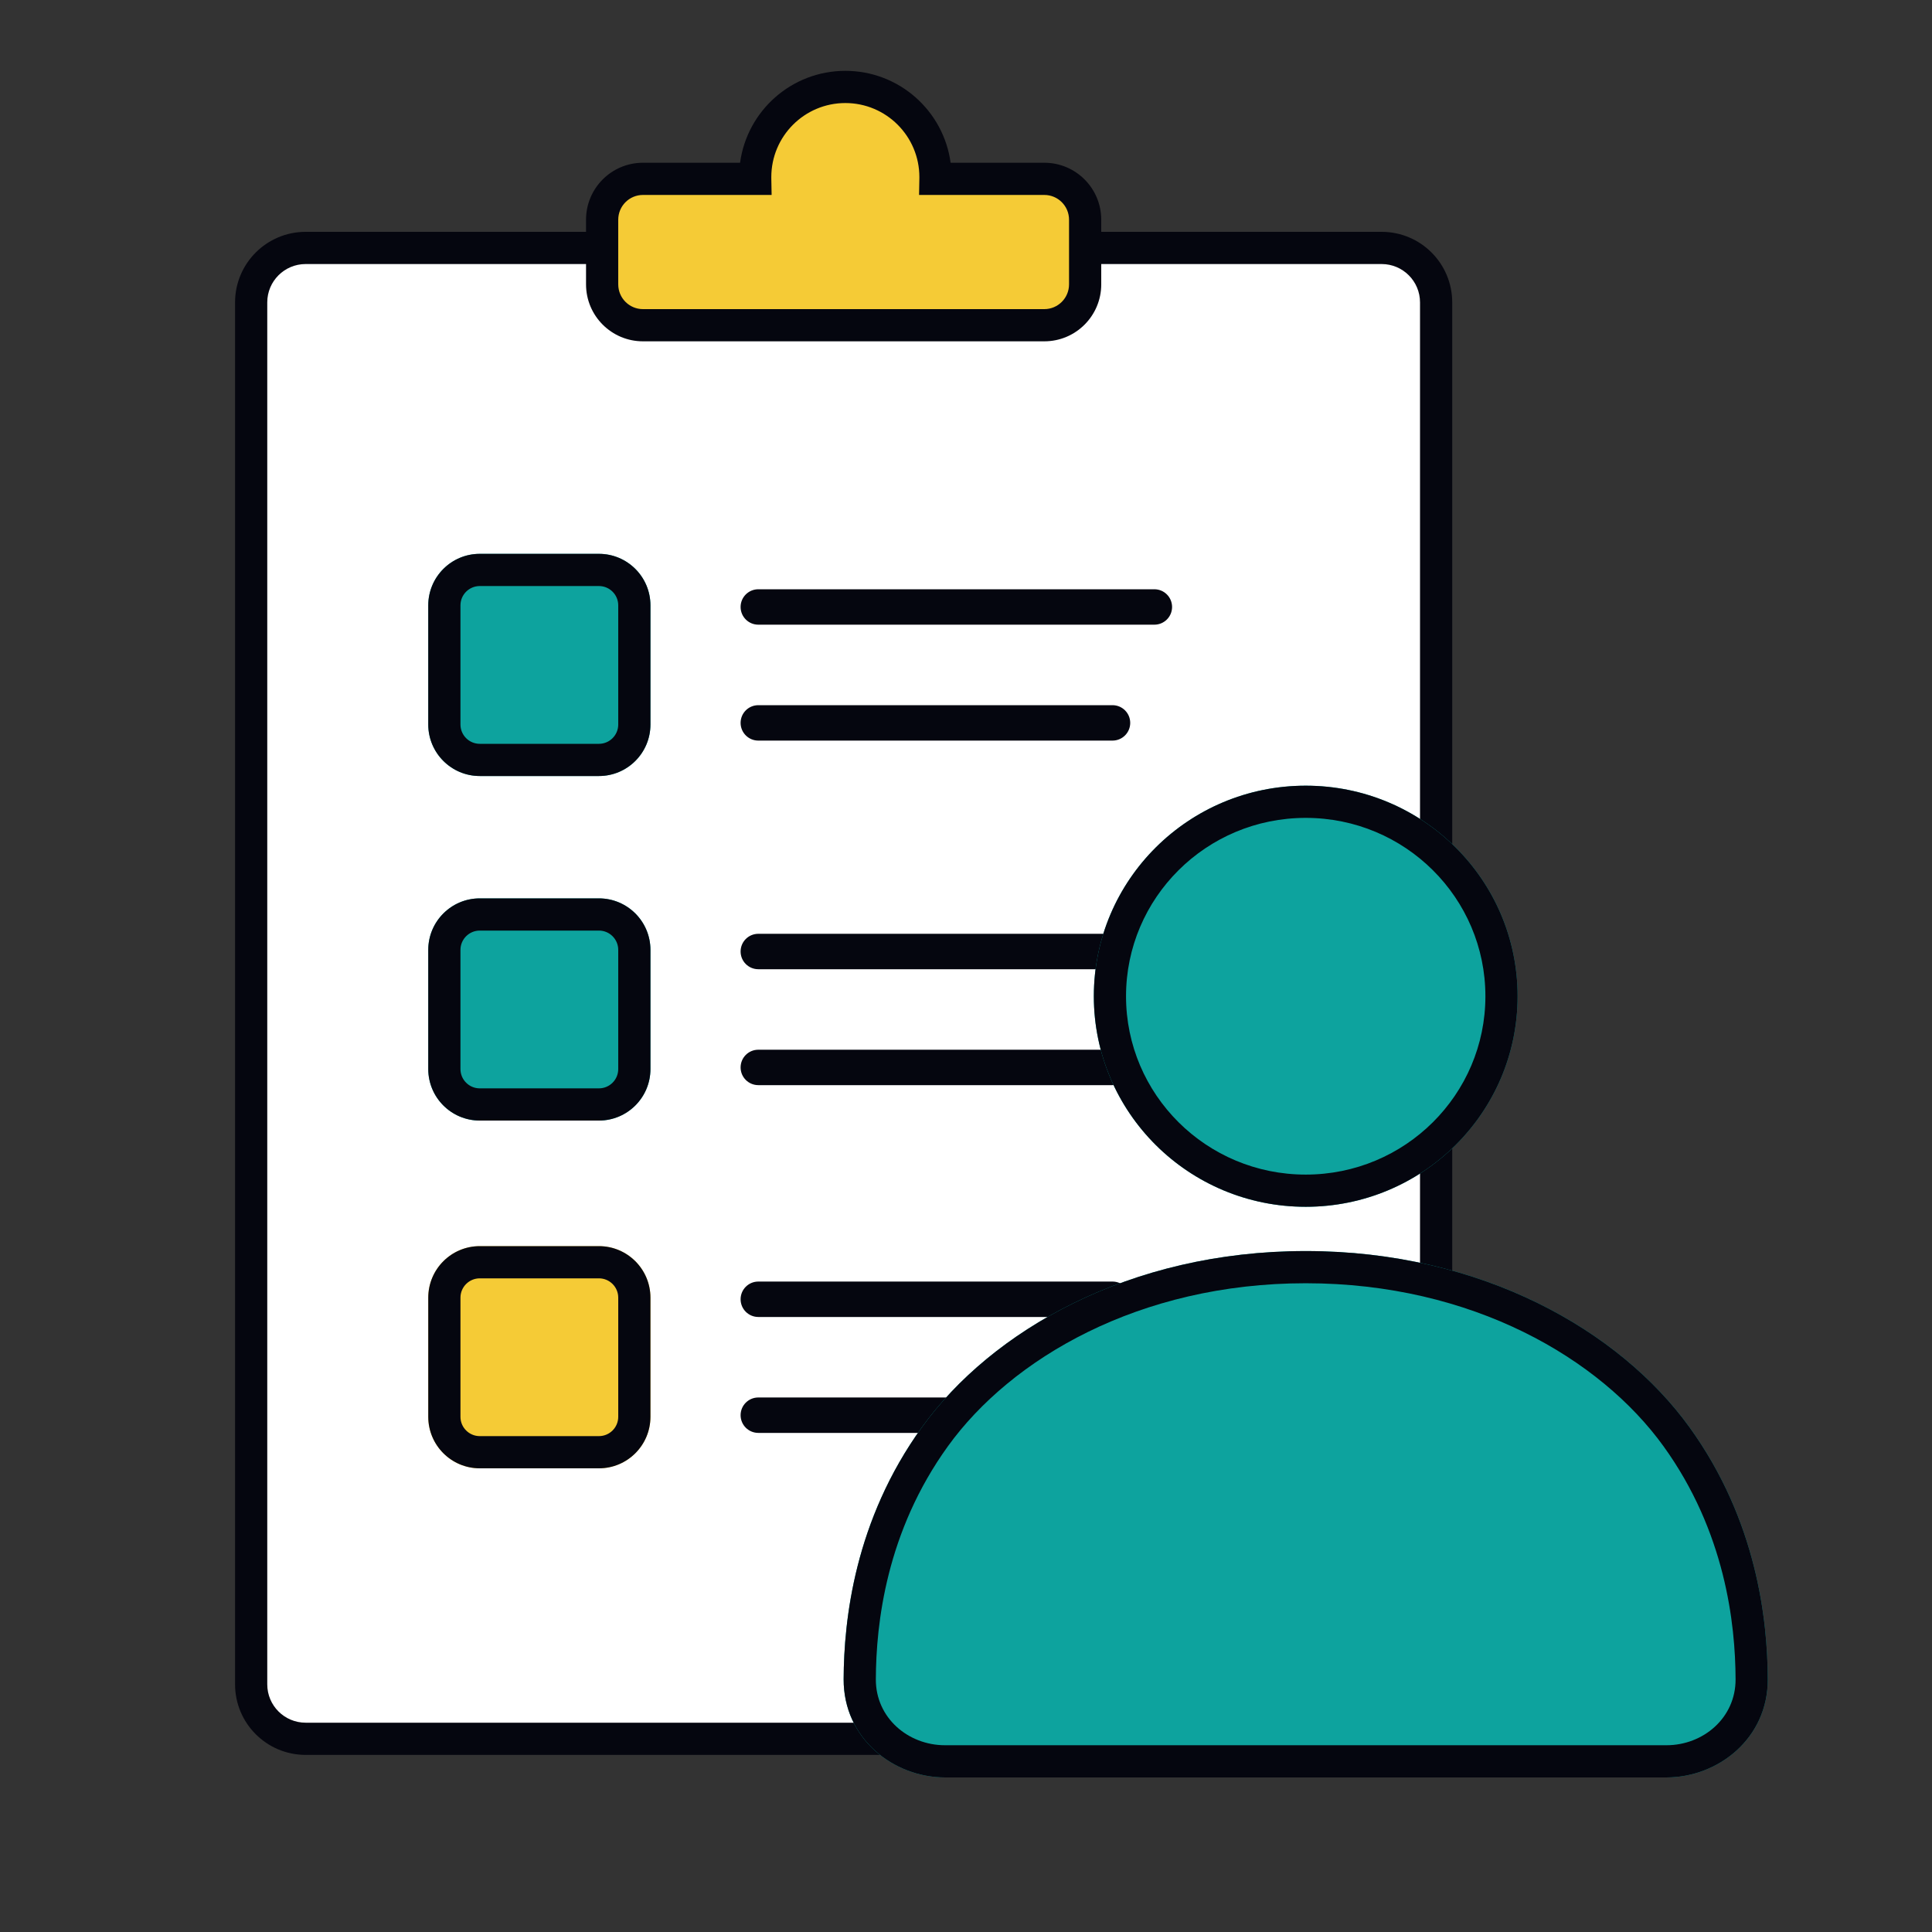 <svg width="600" height="600" viewBox="0 0 600 600" fill="none" xmlns="http://www.w3.org/2000/svg">
<rect x="0" y="0" width="600" height="600" fill="#333333" stroke="none"/>
<path d="M78 93.913C78 84.572 85.597 77 94.968 77H429.032C438.403 77 446 84.572 446 93.913V523.087C446 532.428 438.403 540 429.032 540H94.968C85.597 540 78 532.428 78 523.087V93.913Z" fill="white"/>
<path fill-rule="evenodd" clip-rule="evenodd" d="M73 93.913C73 81.808 82.817 72 94.922 72H429.078C441.183 72 451 81.808 451 93.913V523.087C451 535.192 441.183 545 429.078 545H94.922C82.817 545 73 535.192 73 523.087V93.913ZM94.922 82C88.335 82 83 87.336 83 93.913V523.087C83 529.664 88.335 535 94.922 535H429.078C435.665 535 441 529.664 441 523.087V93.913C441 87.336 435.665 82 429.078 82H94.922Z" fill="#05060F"/>
<path d="M290.516 55.543C290.52 55.367 290.521 55.191 290.521 55.014C290.521 39.542 277.988 27 262.528 27C247.068 27 234.535 39.542 234.535 55.014C234.535 55.191 234.537 55.367 234.54 55.543H199.676C192.675 55.543 187 61.222 187 68.229V88.314C187 95.32 192.675 101 199.676 101H324.324C331.325 101 337 95.32 337 88.314V68.229C337 61.222 331.325 55.543 324.324 55.543H290.516Z" fill="#F5CB36"/>
<path fill-rule="evenodd" clip-rule="evenodd" d="M262.528 32C249.833 32 239.535 42.3 239.535 55.014C239.535 55.16 239.537 55.305 239.539 55.45L239.633 60.543H199.676C195.44 60.543 192 63.98 192 68.229V88.314C192 92.563 195.44 96 199.676 96H324.324C328.56 96 332 92.563 332 88.314V68.229C332 63.98 328.56 60.543 324.324 60.543H285.423L285.517 55.45C285.52 55.305 285.521 55.16 285.521 55.014C285.521 42.3 275.223 32 262.528 32ZM229.835 50.543C232.016 34.427 245.819 22 262.528 22C279.237 22 293.04 34.427 295.221 50.543H324.324C334.09 50.543 342 58.465 342 68.229V88.314C342 98.078 334.09 106 324.324 106H199.676C189.91 106 182 98.078 182 88.314V68.229C182 58.465 189.91 50.543 199.676 50.543H229.835Z" fill="#05060F"/>
<path d="M230 188.5C230 185.462 232.462 183 235.5 183H358.5C361.538 183 364 185.462 364 188.5C364 191.538 361.538 194 358.5 194H235.5C232.462 194 230 191.538 230 188.5Z" fill="#05060F"/>
<path d="M230 224.5C230 221.462 232.462 219 235.5 219H345.5C348.538 219 351 221.462 351 224.5C351 227.538 348.538 230 345.5 230H235.5C232.462 230 230 227.538 230 224.5Z" fill="#05060F"/>
<path d="M133 188C133 179.163 140.163 172 149 172H186C194.837 172 202 179.163 202 188V225C202 233.837 194.837 241 186 241H149C140.163 241 133 233.837 133 225V188Z" fill="#0DA39E"/>
<path d="M133 295C133 286.163 140.163 279 149 279H186C194.837 279 202 286.163 202 295V332C202 340.837 194.837 348 186 348H149C140.163 348 133 340.837 133 332V295Z" fill="#0DA39E"/>
<path d="M133 403C133 394.163 140.163 387 149 387H186C194.837 387 202 394.163 202 403V440C202 448.837 194.837 456 186 456H149C140.163 456 133 448.837 133 440V403Z" fill="#F5CB36"/>
<path fill-rule="evenodd" clip-rule="evenodd" d="M186 182H149C145.686 182 143 184.686 143 188V225C143 228.314 145.686 231 149 231H186C189.314 231 192 228.314 192 225V188C192 184.686 189.314 182 186 182ZM149 172C140.163 172 133 179.163 133 188V225C133 233.837 140.163 241 149 241H186C194.837 241 202 233.837 202 225V188C202 179.163 194.837 172 186 172H149Z" fill="#05060F"/>
<path d="M230 295.5C230 292.462 232.462 290 235.5 290H358.5C361.538 290 364 292.462 364 295.5C364 298.538 361.538 301 358.5 301H235.5C232.462 301 230 298.538 230 295.5Z" fill="#05060F"/>
<path d="M230 331.5C230 328.462 232.462 326 235.5 326H345.5C348.538 326 351 328.462 351 331.5C351 334.538 348.538 337 345.5 337H235.5C232.462 337 230 334.538 230 331.5Z" fill="#05060F"/>
<path fill-rule="evenodd" clip-rule="evenodd" d="M186 289H149C145.686 289 143 291.686 143 295V332C143 335.314 145.686 338 149 338H186C189.314 338 192 335.314 192 332V295C192 291.686 189.314 289 186 289ZM149 279C140.163 279 133 286.163 133 295V332C133 340.837 140.163 348 149 348H186C194.837 348 202 340.837 202 332V295C202 286.163 194.837 279 186 279H149Z" fill="#05060F"/>
<path d="M230 403.5C230 400.462 232.462 398 235.5 398H345.5C348.538 398 351 400.462 351 403.5C351 406.538 348.538 409 345.5 409H235.5C232.462 409 230 406.538 230 403.5Z" fill="#05060F"/>
<path d="M230 439.5C230 436.462 232.462 434 235.5 434H345.5C348.538 434 351 436.462 351 439.5C351 442.538 348.538 445 345.5 445H235.5C232.462 445 230 442.538 230 439.5Z" fill="#05060F"/>
<path fill-rule="evenodd" clip-rule="evenodd" d="M186 397H149C145.686 397 143 399.686 143 403V440C143 443.314 145.686 446 149 446H186C189.314 446 192 443.314 192 440V403C192 399.686 189.314 397 186 397ZM149 387C140.163 387 133 394.163 133 403V440C133 448.837 140.163 456 149 456H186C194.837 456 202 448.837 202 440V403C202 394.163 194.837 387 186 387H149Z" fill="#05060F"/>
<path fill-rule="evenodd" clip-rule="evenodd" d="M286.292 443.268C307.913 413.316 350.761 388.524 405.5 388.524C460.239 388.524 503.087 413.316 524.708 443.268C545.605 472.215 548.933 503.129 549 521.489C549.067 539.95 533.491 552 517.523 552H293.477C277.508 552 261.933 539.95 262 521.488C262.067 503.129 265.395 472.215 286.292 443.268Z" fill="#0DA39E"/>
<path fill-rule="evenodd" clip-rule="evenodd" d="M405.502 374.78C441.844 374.78 471.304 345.504 471.304 309.39C471.304 273.276 441.844 244 405.502 244C369.16 244 339.699 273.276 339.699 309.39C339.699 345.504 369.16 374.78 405.502 374.78Z" fill="#0DA39E"/>
<path fill-rule="evenodd" clip-rule="evenodd" d="M405.5 398.524C353.721 398.524 313.999 421.971 294.4 449.121C275.214 475.697 272.063 504.226 272 521.525C271.957 533.495 282.041 542 293.477 542H517.523C528.959 542 539.043 533.495 539 521.525C538.937 504.226 535.786 475.697 516.6 449.121C497.001 421.971 457.279 398.524 405.5 398.524ZM405.502 364.78C436.38 364.78 461.304 339.922 461.304 309.39C461.304 278.858 436.38 254 405.502 254C374.623 254 349.699 278.858 349.699 309.39C349.699 339.922 374.623 364.78 405.502 364.78ZM471.304 309.39C471.304 345.504 441.844 374.78 405.502 374.78C369.16 374.78 339.699 345.504 339.699 309.39C339.699 273.276 369.16 244 405.502 244C441.844 244 471.304 273.276 471.304 309.39ZM405.5 388.524C350.761 388.524 307.913 413.316 286.292 443.268C265.395 472.215 262.067 503.129 262 521.488C261.933 539.95 277.508 552 293.477 552H517.523C533.491 552 549.067 539.95 549 521.489C548.933 503.129 545.605 472.215 524.708 443.268C503.087 413.316 460.239 388.524 405.5 388.524Z" fill="#05060F"/>
</svg>
